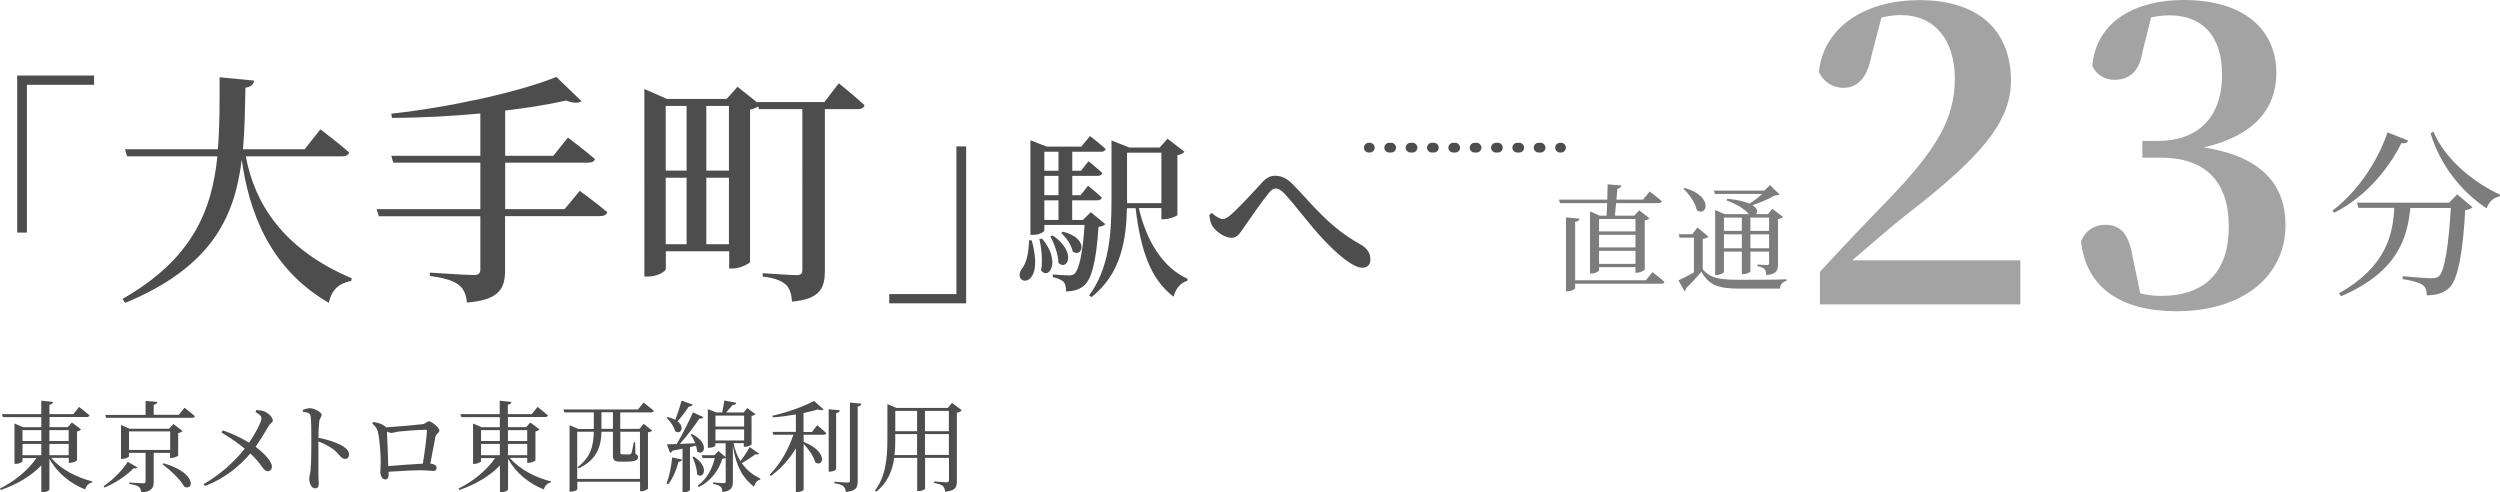 <?xml version="1.0" encoding="UTF-8"?>
<svg id="_イヤー_2" data-name="レイヤー 2" xmlns="http://www.w3.org/2000/svg" width="215.52" height="42.45" viewBox="0 0 215.52 42.45">
  <defs>
    <style>
      .cls-1 {
        stroke-dasharray: 0 0 .17 1.67;
      }

      .cls-1, .cls-2 {
        fill: none;
        stroke: #4d4d4d;
        stroke-linecap: round;
        stroke-linejoin: round;
        stroke-width: .84px;
      }

      .cls-3, .cls-4 {
        fill: #7d7d7e;
      }

      .cls-5 {
        fill: #4d4d4d;
      }

      .cls-4 {
        opacity: .7;
      }
    </style>
  </defs>
  <g id="access">
    <g>
      <g>
        <path class="cls-5" d="M4.43,39.49c.79,.96,2.24,1.7,3.53,2.01l-.02,.09c-.28,.05-.5,.27-.6,.6-1.27-.5-2.42-1.42-3.08-2.65v2.65c0,.09-.29,.25-.56,.25h-.14v-2.32c-.86,.91-2.08,1.63-3.49,2.12l-.08-.12c1.3-.64,2.46-1.62,3.15-2.63H1.94v.27c0,.07-.3,.23-.58,.23h-.11v-3.48l.75,.32h1.56v-.87H.25l-.08-.26H3.56v-1.16l1.01,.11c-.03,.12-.09,.21-.31,.24v.81h2.06l.5-.62s.55,.43,.9,.73c-.03,.09-.11,.14-.23,.14h-3.22v.87h1.57l.36-.4,.79,.6c-.06,.06-.18,.14-.35,.17v2.49c0,.06-.36,.22-.6,.22h-.11v-.43h-1.49Zm-2.49-2.41v.94h1.62v-.94H1.94Zm0,2.16h1.62v-.97H1.94v.97Zm2.32-2.16v.94h1.66v-.94h-1.66Zm1.66,2.16v-.97h-1.66v.97h1.66Z"/>
        <path class="cls-5" d="M11.85,40.29c-.06,.08-.13,.12-.32,.07-.55,.57-1.52,1.26-2.52,1.67l-.08-.12c.83-.55,1.68-1.44,2.08-2.1l.85,.49Zm4.05-5.14s.56,.42,.9,.73c-.03,.09-.1,.14-.22,.14h-7.44l-.06-.25h3.47v-1.21l1.01,.09c-.02,.12-.09,.21-.31,.24v.87h2.17l.49-.62Zm-2.65,3.89v2.49c0,.5-.14,.85-1.07,.93-.02-.21-.08-.38-.21-.49-.14-.1-.38-.19-.83-.25v-.12s.99,.06,1.2,.06c.16,0,.21-.05,.21-.16v-2.46h-1.43v.3c0,.07-.31,.22-.59,.22h-.1v-2.92l.74,.32h3.41l.37-.41,.79,.61c-.06,.07-.2,.14-.38,.18v1.93c0,.06-.35,.21-.59,.21h-.11v-.44h-1.42Zm1.42-.25v-1.6h-3.55v1.6h3.55Zm-.57,1.15c2.9,.83,2.61,2.41,1.79,2.02-.33-.62-1.23-1.45-1.88-1.94l.09-.08Z"/>
        <path class="cls-5" d="M22.09,35.35c.26,.02,.51,.03,.74,.13,.34,.16,.69,.51,.69,.78,0,.17-.21,.2-.36,.47-.17,.28-.63,1.08-1.13,1.79,.64,.47,1.4,1.2,1.41,1.69,0,.25-.14,.41-.37,.41-.38,0-.47-.59-1.49-1.53-.92,1.1-2.27,2.2-3.91,2.8l-.11-.16c1.43-.82,2.65-1.93,3.54-3.05-.47-.39-1.14-.89-2-1.39l.11-.19c.93,.32,1.68,.71,2.27,1.06,.56-.83,1.06-1.8,1.06-2.08,0-.24-.21-.38-.51-.56l.05-.15Z"/>
        <path class="cls-5" d="M26.1,35.33c.23-.07,.43-.14,.61-.14,.38,0,1.02,.35,1.02,.57,0,.2-.16,.25-.2,.53-.05,.38-.07,.97-.08,1.45,.83,.15,1.65,.44,2.12,.73,.29,.18,.52,.41,.52,.72,0,.2-.12,.37-.34,.37-.35,0-.44-.35-.98-.8-.35-.26-.77-.49-1.32-.71,0,.67,0,1.99,0,2.85,0,.39,.03,.66,.03,.79,0,.29-.09,.41-.32,.41-.33,0-.5-.46-.5-.85,0-.2,.08-.37,.11-.71,.07-.63,.07-1.96,.07-2.57,0-.69,0-1.66-.06-2.08-.03-.27-.25-.34-.67-.39v-.16Z"/>
        <path class="cls-5" d="M32.18,36.38c.41,.06,.74,.14,1.08,.43,.02,0,.03,.03,.03,.03,.85-.05,2.78-.22,3.12-.27,.32-.03,.37-.25,.56-.25,.24,0,.91,.54,.91,.79,0,.21-.28,.28-.34,.53-.09,.41-.26,1.44-.44,2.32,.3,.03,.54,.16,.54,.35,0,.17-.08,.29-.29,.29-.22,0-.67-.06-1.08-.06-.67,0-1.78,.06-2.77,.13v.29c0,.22-.08,.37-.3,.37-.21,0-.41-.27-.41-.64,0-.19,.03-.65,.03-1,0-.6-.11-1.92-.24-2.45-.08-.31-.21-.49-.49-.73l.1-.14Zm4.27,3.6c.16-.97,.35-2.38,.35-2.83,0-.07-.03-.1-.11-.1-.51,0-1.81,.1-2.28,.15-.27,.03-.53,.12-.69,.12-.09,0-.23-.05-.36-.12,.03,.58,.09,2.14,.11,2.98,.87-.07,2.17-.17,2.98-.21Z"/>
        <path class="cls-5" d="M43.97,39.49c.79,.96,2.24,1.7,3.53,2.01l-.02,.09c-.28,.05-.5,.27-.6,.6-1.27-.5-2.42-1.42-3.08-2.65v2.65c0,.09-.29,.25-.56,.25h-.14v-2.32c-.86,.91-2.08,1.63-3.49,2.12l-.08-.12c1.3-.64,2.46-1.62,3.15-2.63h-1.21v.27c0,.07-.3,.23-.58,.23h-.11v-3.48l.75,.32h1.56v-.87h-3.32l-.08-.26h3.39v-1.16l1.01,.11c-.03,.12-.09,.21-.31,.24v.81h2.06l.5-.62s.56,.43,.9,.73c-.03,.09-.11,.14-.23,.14h-3.22v.87h1.57l.36-.4,.79,.6c-.06,.06-.18,.14-.35,.17v2.49c0,.06-.36,.22-.6,.22h-.11v-.43h-1.49Zm-2.5-2.41v.94h1.62v-.94h-1.62Zm0,2.16h1.62v-.97h-1.62v.97Zm2.32-2.16v.94h1.66v-.94h-1.66Zm1.66,2.16v-.97h-1.66v.97h1.66Z"/>
        <path class="cls-5" d="M53.48,36.97h1.65l.35-.43,.74,.57c-.06,.08-.16,.13-.36,.16v4.87s-.25,.21-.57,.21h-.11v-.82h-5.41v.64c0,.06-.21,.21-.56,.21h-.11v-5.72l.77,.32h1.32v-1.43h-2.54l-.08-.25h6.43l.48-.6s.55,.42,.88,.71c-.02,.09-.1,.14-.22,.14h-2.67v1.43Zm0,.24v1.81c0,.12,.03,.15,.18,.15h.31c.14,0,.26,0,.32,0,.05,0,.09-.02,.13-.08,.05-.1,.15-.56,.22-.97h.11l.03,1.01c.18,.08,.22,.16,.22,.29,0,.26-.24,.38-1.07,.38h-.47c-.55,0-.62-.17-.62-.6v-1.98h-.99c-.03,1.11-.28,2.37-1.97,3.16l-.09-.11c1.18-.86,1.38-1.96,1.4-3.05h-1.43v4.07h5.41v-4.07h-1.69Zm-.64-.24v-1.43h-.99v1.43h.99Z"/>
        <path class="cls-5" d="M59.7,34.89c-.03,.09-.14,.17-.32,.16-.28,.44-.65,.91-.97,1.27,.67,.51,.26,1.19-.21,.85-.09-.39-.44-.88-.73-1.15l.09-.07c.27,.07,.49,.15,.66,.24,.18-.46,.38-1.08,.54-1.65l.96,.34Zm-2.23,6.79c.22-.6,.4-1.44,.48-2.25l.85,.19c-.03,.1-.13,.19-.3,.19-.2,.73-.51,1.46-.9,1.94l-.14-.07Zm2.01-3.14v3.69c0,.05-.21,.21-.53,.21h-.11v-3.76c-.26,.05-.55,.11-.86,.17-.05,.11-.14,.16-.22,.18l-.27-.73c.2,0,.49,0,.85-.02,.49-.83,1.04-1.93,1.4-2.73l.9,.41c-.05,.09-.17,.15-.35,.12-.39,.62-1.05,1.48-1.68,2.19,.4-.02,.85-.03,1.32-.06-.1-.27-.25-.54-.38-.75l.1-.05c1.62,.83,.99,2,.44,1.49,0-.15-.04-.32-.09-.48l-.52,.12Zm.33,.82c1.44,.92,.79,2.03,.28,1.52,0-.47-.21-1.08-.39-1.48l.11-.04Zm5.63-.26c-.03,.07-.16,.12-.32,.06-.26,.21-.73,.51-1.17,.77,.44,.64,1.01,1.04,1.6,1.33v.08c-.27,.06-.46,.29-.56,.62-.93-.75-1.52-1.67-1.81-3.53v3.08c0,.48-.11,.82-.91,.91,0-.2-.05-.36-.15-.46-.11-.1-.29-.19-.65-.24v-.13s.75,.06,.91,.06c.14,0,.18-.04,.18-.15v-2.03c-.06,.05-.15,.06-.29,.08-.3,.96-.92,1.88-2.03,2.44l-.08-.13c.78-.58,1.25-1.47,1.46-2.37h-1.05l-.08-.25h1.1l.35-.36,.61,.52v-1.19h-.88v.21c0,.05-.21,.18-.55,.18h-.1v-3.33l.74,.29h.5c.06-.31,.14-.74,.18-1.03l1.04,.19c-.04,.13-.15,.2-.33,.2-.15,.19-.38,.44-.56,.64h1.51l.32-.38,.7,.52c-.06,.08-.15,.13-.33,.15v2.48s-.24,.18-.56,.18h-.11v-.31h-.89c.14,.63,.34,1.14,.6,1.55,.3-.38,.65-.92,.8-1.21l.78,.55Zm-3.76-3.27v.94h2.47v-.94h-2.47Zm2.47,2.14v-.95h-2.47v.95h2.47Z"/>
        <path class="cls-5" d="M70.45,36.66s.49,.39,.78,.68c-.03,.09-.11,.14-.23,.14h-1.72v.62c2.19,.85,1.67,2.26,1,1.75-.13-.5-.58-1.14-1-1.58v3.94c0,.06-.22,.21-.56,.21h-.11v-3.77c-.54,.92-1.27,1.73-2.15,2.38l-.11-.11c.92-.91,1.63-2.2,2.05-3.44h-1.74l-.06-.25h2.01v-1.5c-.64,.11-1.33,.2-1.99,.25l-.03-.14c1.27-.28,2.81-.84,3.59-1.28l.82,.74c-.09,.08-.26,.08-.49,0-.35,.1-.78,.21-1.24,.31v1.63h.73l.44-.57Zm1.63,3.78c0,.08-.28,.22-.52,.22h-.12v-5.38l.96,.09c-.03,.12-.09,.21-.32,.24v4.83Zm2.17-5.63c-.03,.13-.1,.21-.31,.24v6.43c0,.53-.11,.85-1.02,.93-.03-.21-.08-.38-.21-.49-.14-.12-.36-.2-.78-.26v-.13s.94,.07,1.13,.07c.16,0,.21-.05,.21-.18v-6.72l.97,.1Z"/>
        <path class="cls-5" d="M82.9,35.38c-.07,.08-.21,.16-.41,.2v5.89c0,.52-.1,.83-1.01,.92-.03-.22-.08-.38-.2-.5-.13-.1-.35-.19-.75-.25v-.14s.9,.08,1.07,.08c.16,0,.21-.07,.21-.2v-1.91h-2.06v2.65c0,.05-.21,.21-.56,.21h-.12v-2.86h-1.98c-.15,1.07-.55,2.12-1.54,2.91l-.13-.08c.97-1.27,1.08-2.89,1.08-4.52v-2.94l.79,.33h4.42l.36-.44,.83,.63Zm-3.84,3.84v-1.8h-1.88v.37c0,.46,0,.95-.07,1.44h1.95Zm-1.88-3.8v1.75h1.88v-1.75h-1.88Zm2.56,0v1.75h2.06v-1.75h-2.06Zm2.06,3.8v-1.8h-2.06v1.8h2.06Z"/>
      </g>
      <g>
        <path class="cls-5" d="M1.48,6.51h6.63v.8H2.32v12.74h-.84V6.51Z"/>
        <path class="cls-5" d="M21.19,13.48c.73,3.92,3.08,7.95,9.13,10.51l-.04,.23c-1.05,.19-1.7,.75-1.93,1.89-5.29-3.06-6.92-8.16-7.51-12.34-.61,4.97-2.62,9.27-10.05,12.34l-.23-.34c5.98-3.42,7.7-7.55,8.18-12.29h-7.78l-.19-.61h8.01c.17-1.97,.15-4.05,.15-6.21l2.98,.29c-.06,.32-.25,.53-.75,.61-.04,1.83-.06,3.61-.21,5.31h5.31l1.36-1.72s1.55,1.17,2.48,1.99c-.06,.23-.29,.34-.59,.34h-8.31Z"/>
        <path class="cls-5" d="M49.96,16.44s1.47,1.07,2.39,1.85c-.06,.23-.29,.34-.61,.34h-8.2v4.68c0,1.49-.44,2.56-3.29,2.77-.06-.65-.25-1.17-.69-1.51s-1.09-.59-2.5-.78v-.29s3.13,.21,3.78,.21c.42,0,.57-.15,.57-.48v-4.59h-8.75l-.19-.61h8.94v-4.01h-7.51l-.17-.59h7.68v-3.65c-2.48,.23-5.12,.38-7.62,.38l-.06-.36c5.04-.55,11.1-1.89,14.23-3.17l2.16,2.08c-.21,.19-.67,.21-1.32-.04-1.49,.33-3.29,.63-5.25,.86v3.9h4.15l1.26-1.57s1.45,1.09,2.33,1.85c-.04,.21-.27,.31-.59,.31h-7.15v4.01h5.12l1.3-1.57Z"/>
        <path class="cls-5" d="M72.31,7.18s1.38,1.11,2.22,1.89c-.06,.23-.27,.34-.57,.34h-2.85v13.93c0,1.43-.36,2.45-2.83,2.66-.04-.61-.19-1.13-.52-1.45-.36-.31-.86-.57-2.01-.71v-.29s2.41,.17,2.92,.17c.38,0,.5-.15,.5-.46V9.41h-3.74l-.06-.23c-.17,.1-.42,.21-.71,.27v13.11c-.02,.17-.88,.59-1.53,.59h-.27v-1.49h-5.46v1.51c0,.23-.71,.67-1.53,.67h-.32V7.67l1.95,.86h5.14l.94-1.05,1.68,1.34v-.02h5.81l1.24-1.62Zm-14.92,1.95v5.58h1.8v-5.58h-1.8Zm0,11.92h1.8v-5.73h-1.8v5.73Zm3.5-11.92v5.58h1.95v-5.58h-1.95Zm1.95,11.92v-5.73h-1.95v5.73h1.95Z"/>
        <path class="cls-5" d="M83.29,26.15h-6.63v-.8h5.79V12.62h.84v13.53Z"/>
        <path class="cls-5" d="M88.94,20.72c1.23,4.39-1.78,3.88-.87,2.48,.41-.47,.62-1.4,.64-2.48h.23Zm6.35-1.4c-.11,.12-.29,.2-.59,.24-.2,3.07-.61,4.54-1.28,5.09-.41,.33-.93,.47-1.52,.47,0-.33-.05-.65-.21-.82-.17-.18-.52-.32-.93-.41v-.23c.41,.03,1.09,.08,1.37,.08,.24,0,.37-.03,.5-.14,.38-.33,.7-1.67,.87-4.21h-3.47v.47c0,.11-.38,.39-1,.39h-.2V12.09l1.4,.55h2.98l.76-.91s.84,.64,1.34,1.11c-.03,.17-.18,.24-.38,.24h-2.49v1.64h.75l.65-.82s.73,.59,1.19,1.02c-.05,.17-.2,.24-.4,.24h-2.19v1.67h.71l.65-.82s.73,.59,1.19,1.02c-.05,.17-.2,.24-.4,.24h-2.16v1.69h.93l.67-.67,1.26,1.03Zm-5.46,1.25c1.66,1.92,.62,3.62-.08,2.75,.15-.85,.03-1.98-.15-2.71l.23-.04Zm.2-7.49v1.64h1.22v-1.64h-1.22Zm1.22,2.08h-1.22v1.67h1.22v-1.67Zm-1.22,3.8h1.22v-1.69h-1.22v1.69Zm.73,1.34c2.11,1.46,1.25,3.09,.49,2.37-.01-.73-.38-1.69-.7-2.29l.21-.08Zm.88-.33c2.34,.62,1.64,2.29,.84,1.72-.11-.55-.56-1.23-1-1.6l.17-.12Zm6.54-2.02c.64,2.8,2.08,5.15,4.21,6.09l-.03,.17c-.55,.14-.99,.62-1.19,1.37-1.99-1.52-2.84-4-3.27-7.63h-.75c-.06,2.63-.46,5.62-3.05,7.66l-.21-.14c1.73-2.33,1.93-5.32,1.93-8.25v-5.11l1.55,.61h2.6l.68-.76,1.46,1.12c-.09,.12-.32,.26-.61,.3v5.15c-.02,.11-.71,.37-1.17,.37h-.21v-.96h-1.95Zm-1.02-.44h2.96v-4.35h-2.96v4.35Z"/>
        <path class="cls-5" d="M104.25,18.53l.21-.17c.35,.3,.71,.52,.94,.52s.47-.14,.79-.44c.75-.67,2.1-2.14,2.61-2.71,.35-.38,.7-.58,1.12-.58,.49,0,.97,.18,1.5,.71,1.7,1.72,3.07,3.66,5.91,5.24,.61,.35,.81,.81,.81,1.28,0,.43-.24,.7-.71,.7-.73,0-2.01-1.02-3.28-2.37-1.29-1.35-2.46-3.01-3.46-4.06-.29-.3-.52-.4-.73-.4-.18,0-.37,.12-.59,.4-.53,.65-1.61,2.19-2.13,2.95-.35,.52-.59,.9-1.08,.9-.53,0-1.22-.44-1.58-.93-.2-.26-.29-.64-.33-1.05Z"/>
        <path class="cls-3" d="M138.5,18.59c.02-.31,.03-.68,.05-1.08h-4.07l-.08-.3h4.16c0-.45,.03-.91,.03-1.32l1.18,.1c-.02,.15-.14,.25-.34,.29l-.08,.93h2.29l.58-.7s.64,.48,1.05,.84c-.03,.11-.14,.16-.28,.16h-3.67c-.03,.39-.07,.77-.1,1.08h1.67l.42-.46,.89,.69c-.07,.07-.22,.15-.41,.19v4.23c0,.07-.41,.27-.68,.27h-.12v-.48h-3.14v.27c0,.09-.32,.28-.66,.28h-.12v-5.36l.84,.37h.59Zm3.95,4.87s.65,.48,1.04,.84c-.03,.11-.13,.16-.27,.16h-7.43v.38c0,.1-.34,.27-.63,.27h-.16v-6.37l1.16,.11c-.02,.14-.11,.25-.37,.28v5.03h6.1l.56-.7Zm-4.6-4.58v1.07h3.14v-1.07h-3.14Zm0,2.45h3.14v-1.09h-3.14v1.09Zm3.14,1.42v-1.13h-3.14v1.13h3.14Z"/>
        <path class="cls-3" d="M146.79,23.23c.71,.78,1.46,.89,3.22,.89,1.18,0,2.77,0,4-.04v.14c-.34,.07-.53,.29-.57,.66h-3.42c-1.85,0-2.66-.25-3.35-1.46-.38,.46-.96,1.1-1.33,1.44,.02,.13-.03,.19-.12,.24l-.52-.93c.34-.15,.84-.41,1.33-.69v-2.99h-1.24l-.06-.3h1.16l.44-.58,.95,.79c-.07,.08-.22,.16-.49,.2v2.63Zm-1.56-7.03c2.57,.73,1.89,2.54,1.05,1.92-.12-.63-.66-1.39-1.15-1.84l.1-.08Zm2.61,.52l-.09-.29h4.35l.49-.47,.82,.8c-.09,.07-.2,.08-.42,.09-.46,.29-1.26,.62-1.92,.84,.49,.3,.48,.61,.3,.77h1.04l.38-.46,.92,.7c-.06,.08-.22,.16-.43,.19v3.86c0,.56-.11,.88-1.01,.97-.02-.23-.05-.41-.15-.52-.1-.1-.28-.2-.61-.25v-.15s.64,.05,.81,.05c.16,0,.19-.05,.19-.17v-.99h-1.61v1.73s-.23,.21-.62,.21h-.12v-1.94h-1.54v1.74c0,.09-.32,.28-.65,.28h-.11v-5.61l.82,.36h2.1l-.05-.04c-.34-.39-.96-.81-1.89-1.14l.05-.15c.91,.09,1.53,.25,1.93,.43,.37-.24,.79-.56,1.1-.84h-4.08Zm.78,2.04v1.14h1.54v-1.14h-1.54Zm1.54,2.64v-1.2h-1.54v1.2h1.54Zm.74-2.64v1.14h1.61v-1.14h-1.61Zm1.61,2.64v-1.2h-1.61v1.2h1.61Z"/>
        <path class="cls-4" d="M174.17,22.42v3.82h-17.28v-2.81c2.09-2.27,4.18-4.46,5.94-6.26,4.07-4.25,5.69-6.88,5.69-10.4,0-3.31-1.73-5.47-4.64-5.47-.54,0-1.12,.07-1.69,.22l-.86,3.31c-.4,2.12-1.37,2.74-2.41,2.74-.97,0-1.73-.54-2.12-1.37,.43-4.03,4.21-6.19,8.64-6.19,5.43,0,7.92,2.88,7.92,6.95,0,3.56-2.59,6.59-9.07,11.59-1.15,.9-2.84,2.38-4.61,3.89h14.51Z"/>
        <path class="cls-4" d="M184.69,4.54c-.29,1.69-1.19,2.34-2.41,2.34-.83,0-1.55-.43-1.91-1.19,.36-3.96,3.85-5.69,7.88-5.69,5.25,0,7.99,2.59,7.99,6.3,0,3.02-1.87,5.4-6.26,6.41,5.08,.79,7.05,3.28,7.05,6.7,0,4.36-3.63,7.42-9.39,7.42-4.86,0-7.78-2.05-8.24-6.01,.4-1.01,1.22-1.44,2.05-1.44,1.33,0,2.05,.68,2.41,2.81l.65,3.1c.58,.14,1.15,.22,1.76,.22,3.85,0,5.87-2.09,5.87-5.98s-2.02-5.94-5.87-5.94h-1.58v-1.44h1.33c3.35,0,5.54-1.91,5.54-5.72,0-3.31-1.66-5.11-4.57-5.11-.5,0-1.01,.07-1.55,.18l-.76,3.06Z"/>
        <path class="cls-3" d="M207.6,12.11c-.08,.18-.2,.28-.58,.23-1.05,2.11-3,4.6-5.8,6l-.15-.18c2.29-1.71,4-4.48,4.75-6.75l1.79,.71Zm4.24,4.65l1.31,1.11c-.11,.12-.31,.2-.63,.25-.19,3.51-.6,6.01-1.4,6.72-.46,.42-1.08,.62-1.91,.62,0-.37-.08-.69-.34-.88-.28-.22-1.05-.42-1.75-.52l.02-.25c.78,.08,2.11,.18,2.49,.18,.31,0,.46-.05,.63-.18,.49-.43,.85-2.81,1.02-5.88h-3.49c-.26,2.6-1.09,5.51-5.97,7.61l-.19-.25c4.11-2.32,4.65-5.08,4.78-7.37h-3.09l-.14-.45h7.95l.71-.72Zm-2.06-5.41c1,2.4,3.51,4.41,5.74,5.43l-.05,.17c-.49,.06-.89,.43-1.11,1.01-2.12-1.4-3.97-3.66-4.83-6.47l.25-.14Z"/>
      </g>
      <g>
        <line class="cls-2" x1="118" y1="12.73" x2="118.09" y2="12.73"/>
        <line class="cls-1" x1="119.76" y1="12.73" x2="133.65" y2="12.73"/>
        <line class="cls-2" x1="134.49" y1="12.73" x2="134.57" y2="12.73"/>
      </g>
    </g>
  </g>
</svg>